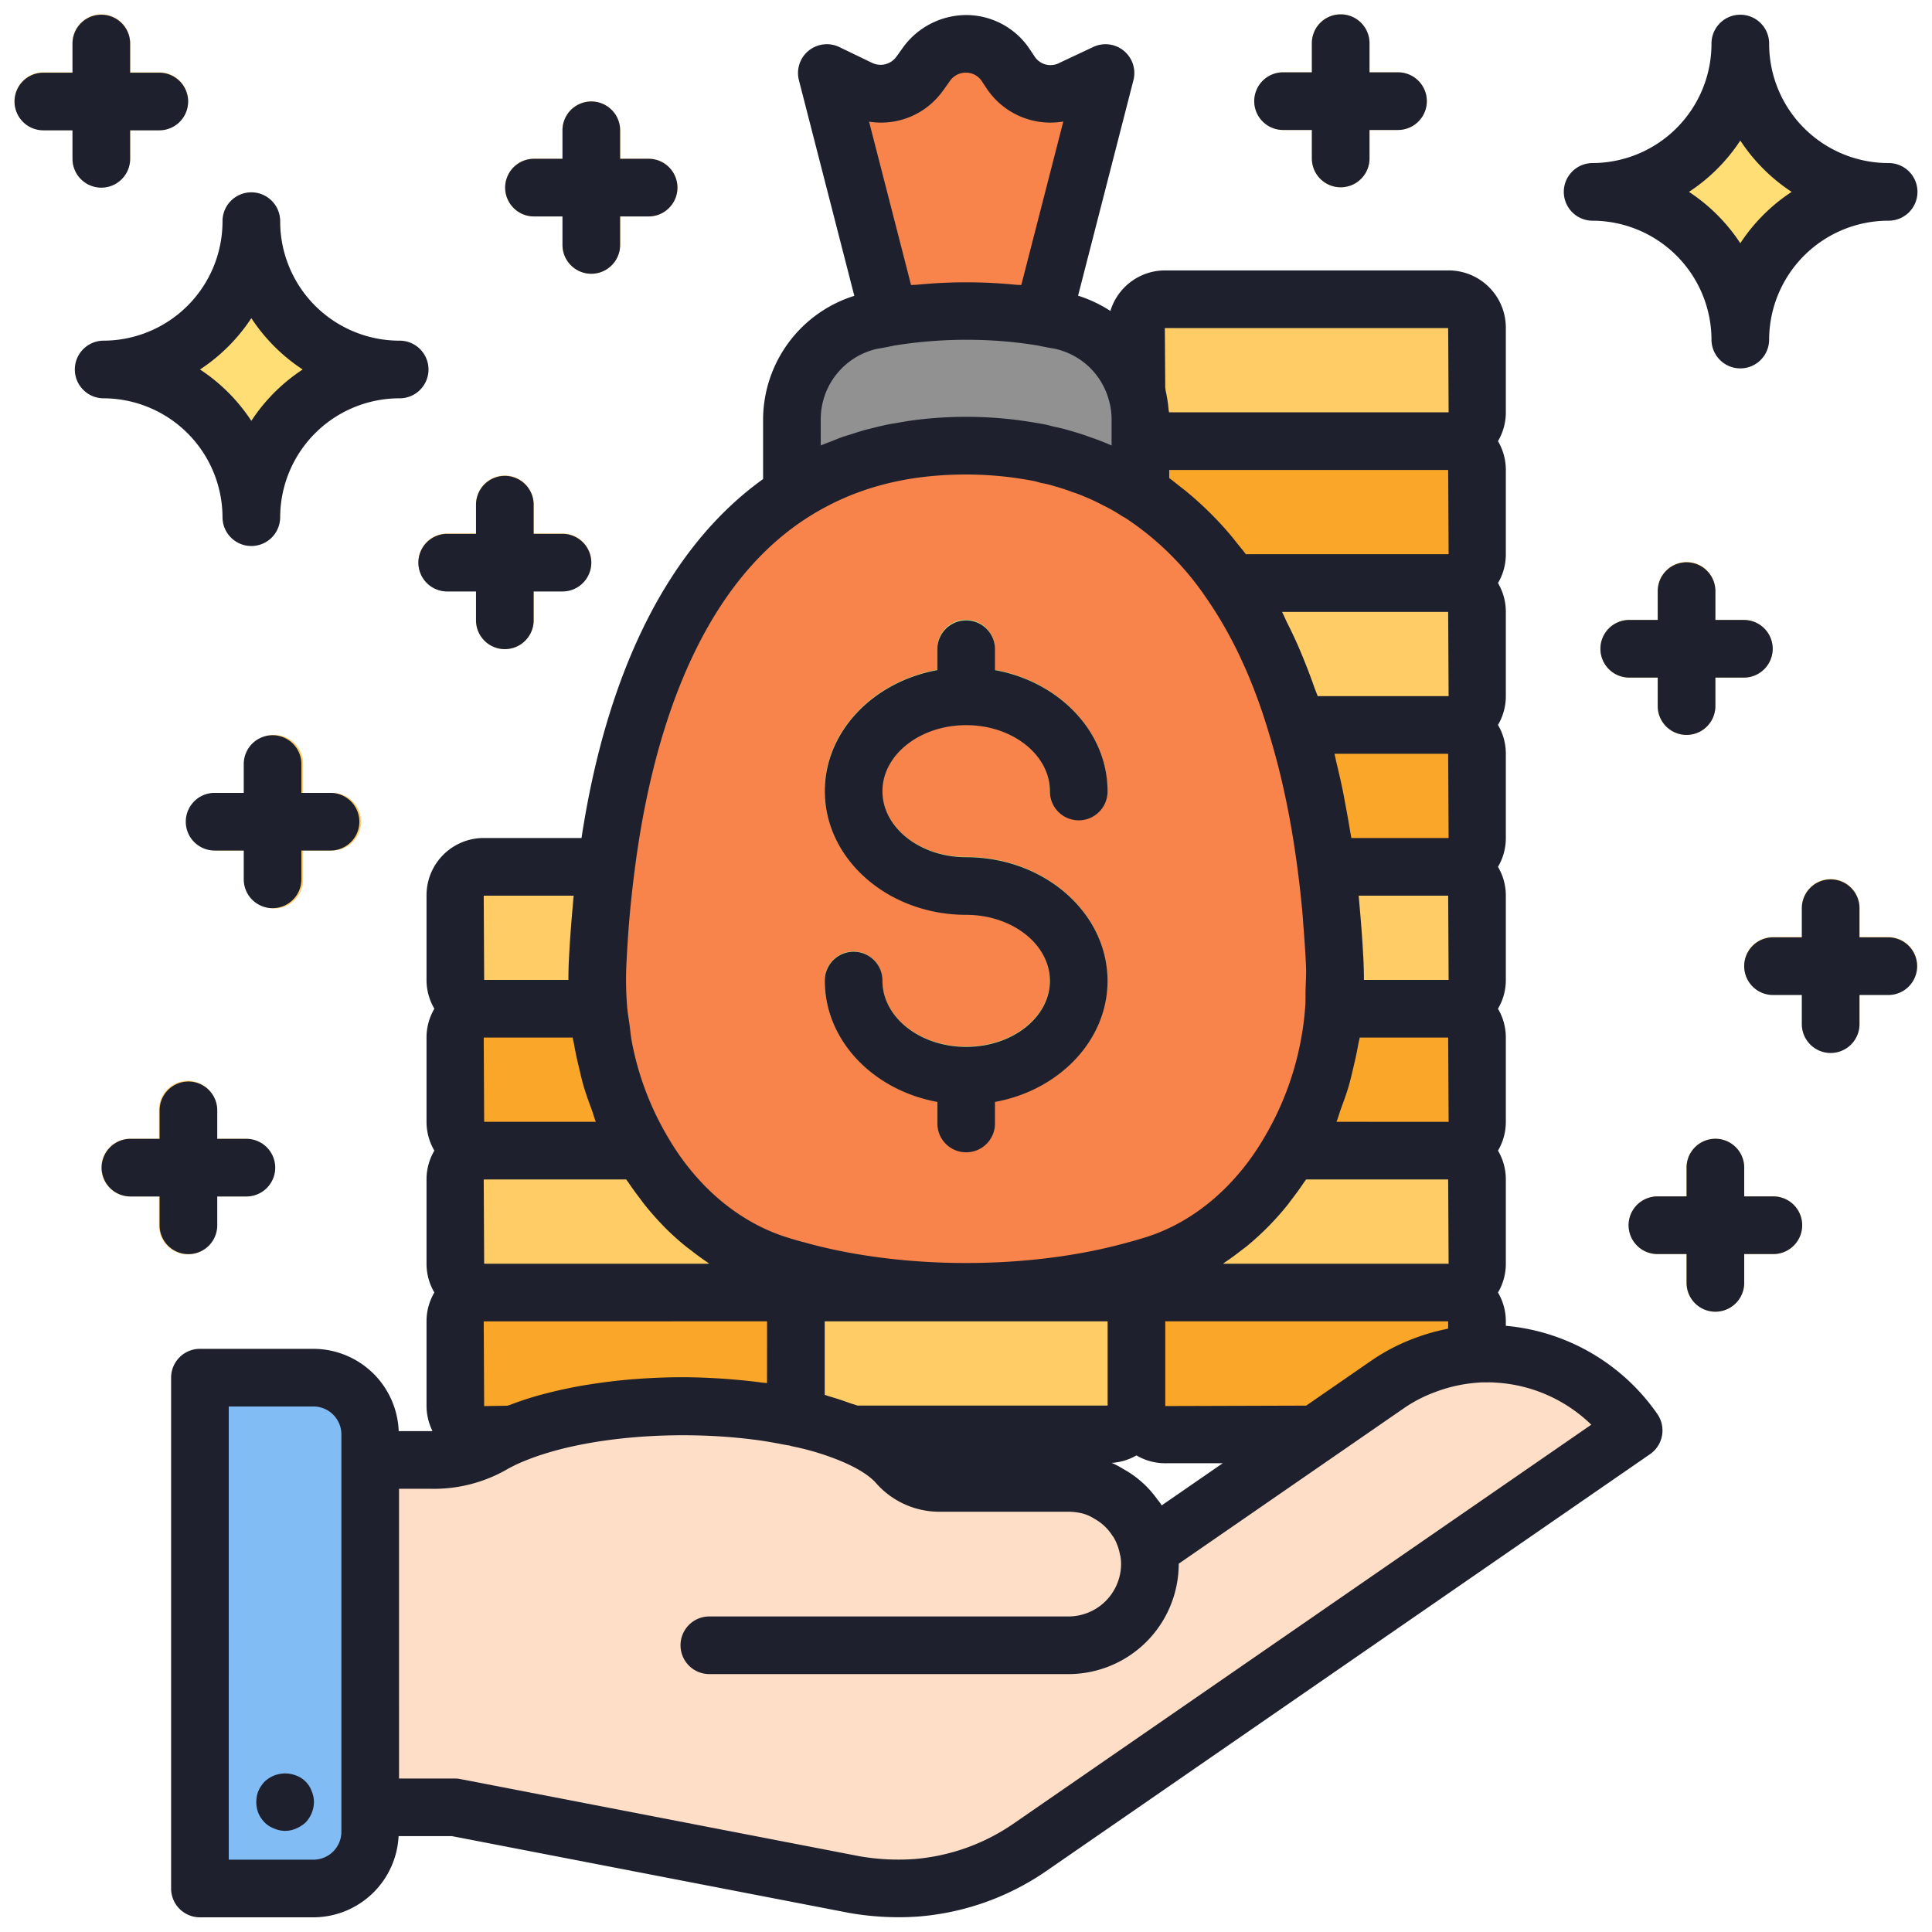 <?xml version="1.0" encoding="UTF-8"?> <svg xmlns="http://www.w3.org/2000/svg" id="Layer_1" height="512" viewBox="0 0 520 520" width="512" data-name="Layer 1"><rect fill="#faa629" height="38.192" rx="7.758" width="91.66" x="122.508" y="347.787"></rect><rect fill="#fc6" height="38.192" rx="7.758" width="91.66" x="214.17" y="347.787"></rect><rect fill="#faa629" height="38.192" rx="7.758" width="91.66" x="305.831" y="347.787"></rect><path d="m434.793 388.525-161.913 111.775a61.974 61.974 0 0 1 -29.895 10.737 67.469 67.469 0 0 1 -17.149-.849l-29.664-5.788-77.326-14.909h-22.633v-93.091h16.222a32.487 32.487 0 0 0 16.3-4.017 36.64 36.64 0 0 1 5.794-2.781c11.124-4.635 27.269-7.647 45.345-7.647 14.014 0 32.463 2.127 45.422 7.647 5.407 2.24 9.811 5.021 12.359 8.034a14.854 14.854 0 0 0 11.2 4.944h34.607a21.684 21.684 0 0 1 21.244 17.844l.076-.077 14.292-9.888 30.358-20.857 19.235-13.287a47.45 47.45 0 0 1 66.125 12.206z" fill="#ffdec7"></path><path d="m115.243 99.368a3.89 3.89 0 0 1 -3.879 3.879 36 36 0 0 0 -36 35.917 3.842 3.842 0 0 1 -3.879 3.879 3.89 3.89 0 0 1 -3.879-3.879 35.988 35.988 0 0 0 -35.917-35.917 3.89 3.89 0 0 1 -3.879-3.879 3.841 3.841 0 0 1 3.879-3.879 36 36 0 0 0 35.917-36 3.942 3.942 0 0 1 3.879-3.879 3.891 3.891 0 0 1 3.879 3.879 36.021 36.021 0 0 0 36 36 3.842 3.842 0 0 1 3.879 3.879z" fill="#ffde76"></path><path d="m512.12 51.582a3.889 3.889 0 0 1 -3.879 3.878 35.955 35.955 0 0 0 -36 35.918 3.84 3.84 0 0 1 -3.879 3.878 3.889 3.889 0 0 1 -3.878-3.878 35.889 35.889 0 0 0 -35.913-35.918 3.89 3.89 0 0 1 -3.879-3.878 3.841 3.841 0 0 1 3.879-3.879 35.956 35.956 0 0 0 35.918-36 3.889 3.889 0 0 1 3.878-3.879 3.84 3.84 0 0 1 3.879 3.879 36.021 36.021 0 0 0 36 36 3.84 3.84 0 0 1 3.874 3.879z" fill="#ffde76"></path><path d="m151.393 143.586h-7.758v-7.757a7.758 7.758 0 1 0 -15.515 0v7.757h-7.757a7.758 7.758 0 0 0 0 15.516h7.757v7.757a7.758 7.758 0 1 0 15.515 0v-7.759h7.758a7.758 7.758 0 1 0 0-15.516z" fill="#fc6"></path><path d="m174.666 42.738h-7.758v-7.758a7.758 7.758 0 0 0 -15.515 0v7.758h-7.758a7.758 7.758 0 0 0 0 15.515h7.758v7.758a7.758 7.758 0 0 0 15.515 0v-7.758h7.758a7.758 7.758 0 0 0 0-15.515z" fill="#fc6"></path><path d="m89.332 213.405h-7.757v-7.758a7.758 7.758 0 1 0 -15.515 0v7.758h-7.76a7.758 7.758 0 0 0 0 15.515h7.76v7.757a7.758 7.758 0 1 0 15.515 0v-7.757h7.757a7.758 7.758 0 1 0 0-15.515z" fill="#fc6"></path><path d="m446.181 182.374v7.758a7.758 7.758 0 0 0 15.515 0v-7.758h7.758a7.758 7.758 0 0 0 0-15.515h-7.754v-7.759a7.758 7.758 0 1 0 -15.515 0v7.757h-7.758a7.758 7.758 0 0 0 0 15.515z" fill="#fc6"></path><path d="m508.241 252.192h-7.757v-7.757a7.758 7.758 0 1 0 -15.515 0v7.757h-7.758a7.758 7.758 0 0 0 0 15.516h7.758v7.757a7.758 7.758 0 1 0 15.515 0v-7.757h7.757a7.758 7.758 0 1 0 0-15.516z" fill="#fc6"></path><path d="m477.211 322.011h-7.757v-7.758a7.758 7.758 0 1 0 -15.516 0v7.758h-7.757a7.758 7.758 0 1 0 0 15.515h7.757v7.757a7.758 7.758 0 1 0 15.516 0v-7.757h7.757a7.758 7.758 0 1 0 0-15.515z" fill="#fc6"></path><path d="m66.06 306.5h-7.76v-7.757a7.758 7.758 0 1 0 -15.515 0v7.757h-7.756a7.758 7.758 0 0 0 0 15.516h7.758v7.757a7.758 7.758 0 1 0 15.515 0v-7.757h7.758a7.758 7.758 0 0 0 0-15.516z" fill="#fc6"></path><path d="m376.363 19.465h-7.758v-7.757a7.758 7.758 0 1 0 -15.515 0v7.757h-7.758a7.758 7.758 0 0 0 0 15.515h7.758v7.758a7.758 7.758 0 0 0 15.515 0v-7.758h7.758a7.758 7.758 0 0 0 0-15.515z" fill="#fc6"></path><path d="m35.029 42.738v-7.758h7.758a7.758 7.758 0 1 0 0-15.515h-7.758v-7.757a7.758 7.758 0 1 0 -15.515 0v7.757h-7.757a7.758 7.758 0 1 0 0 15.515h7.757v7.758a7.758 7.758 0 0 0 15.515 0z" fill="#fc6"></path><path d="m96.181 389.574v106.486a15.211 15.211 0 0 1 -15.212 15.212h-30.424v-136.91h30.424a15.212 15.212 0 0 1 15.212 15.212z" fill="#82bcf4"></path><path d="m306.9 132.69c-14.438-8.656-28.081-12.833-46.9-12.833-19.019 0-34.373 4.812-46.9 12.833v-19.936a27.265 27.265 0 0 1 21.845-26.654c1.528-.23 2.9-.535 4.43-.84a127.357 127.357 0 0 1 41.248 0c1.528.305 2.9.61 4.43.84a27.142 27.142 0 0 1 20.776 19.249c1.76 6.056.786 8.766 1.071 27.341z" fill="#919191"></path><path d="m297.5 19.565-16.88 65.691a127.357 127.357 0 0 0 -41.248 0l-16.872-65.691 8.707 4.2a12.946 12.946 0 0 0 16.346-4.124l.077-.077 1.68-2.368a12.961 12.961 0 0 1 21.235.077l1.528 2.291a12.88 12.88 0 0 0 10.693 5.577 13.574 13.574 0 0 0 5.653-1.3z" fill="#f8834b"></path><path d="m160.777 259.639a99.985 99.985 0 0 0 .229 11.764h-30.859a7.662 7.662 0 0 1 -7.639-7.639v-22.915a7.661 7.661 0 0 1 7.639-7.638h32.921c-1.222 9.242-1.91 18.179-2.291 26.428z" fill="#fc6"></path><path d="m172.845 309.6h-42.7a7.662 7.662 0 0 1 -7.639-7.639v-22.92a7.661 7.661 0 0 1 7.639-7.638h30.859a88.292 88.292 0 0 0 11.841 38.197z" fill="#faa629"></path><path d="m214.016 341.676a7.622 7.622 0 0 1 -7.486 6.111h-76.383a7.662 7.662 0 0 1 -7.639-7.639v-22.915a7.661 7.661 0 0 1 7.639-7.638h42.7c8.4 14.589 21.006 25.665 35.977 30.553 1.676.535 3.435 1.07 5.192 1.528z" fill="#fc6"></path><path d="m397.49 240.849v22.915a7.662 7.662 0 0 1 -7.639 7.639h-30.858a100.2 100.2 0 0 0 .228-11.764c-.381-8.249-1.069-17.186-2.291-26.428h32.921a7.661 7.661 0 0 1 7.639 7.638z" fill="#fc6"></path><path d="m397.49 279.041v22.915a7.662 7.662 0 0 1 -7.639 7.639h-42.7a88.306 88.306 0 0 0 11.84-38.192h30.858a7.661 7.661 0 0 1 7.641 7.638z" fill="#faa629"></path><path d="m397.49 317.233v22.915a7.662 7.662 0 0 1 -7.639 7.639h-76.383a7.622 7.622 0 0 1 -7.486-6.111c1.757-.458 3.514-.993 5.194-1.528 14.971-4.888 27.575-15.964 35.977-30.553h42.7a7.661 7.661 0 0 1 7.637 7.638z" fill="#fc6"></path><path d="m397.49 88.082v22.918a7.661 7.661 0 0 1 -7.639 7.638h-76.383a7.514 7.514 0 0 1 -6.569-3.819 30.535 30.535 0 0 0 -1.07-9.471v-17.266a7.662 7.662 0 0 1 7.639-7.639h76.383a7.662 7.662 0 0 1 7.639 7.639z" fill="#fc6"></path><path d="m397.49 126.274v22.915a7.661 7.661 0 0 1 -7.639 7.638h-58.586a85.306 85.306 0 0 0 -24.365-24.137v-10.236a7.516 7.516 0 0 1 6.569-3.819h76.383a7.662 7.662 0 0 1 7.638 7.639z" fill="#faa629"></path><path d="m397.49 164.466v22.915a7.661 7.661 0 0 1 -7.639 7.638h-40.941c-4.049-13.673-9.777-26.811-17.645-38.192h58.586a7.662 7.662 0 0 1 7.639 7.639z" fill="#fc6"></path><path d="m397.49 202.657v22.916a7.661 7.661 0 0 1 -7.639 7.638h-32.921a230 230 0 0 0 -8.02-38.192h40.941a7.661 7.661 0 0 1 7.639 7.638z" fill="#faa629"></path><path d="m356.68 270.757a82.751 82.751 0 0 1 -11.523 36.357c-8.177 13.886-20.443 24.432-35.012 29.086a174.532 174.532 0 0 1 -94.259 1.527c-.149 0-.223 0-.3-.073-1.709-.436-3.419-.945-5.054-1.454-14.57-4.654-26.836-15.2-35.013-29.086a82.75 82.75 0 0 1 -11.519-36.357 93.239 93.239 0 0 1 -.223-11.2c.372-7.853 1.041-16.36 2.23-25.158 4.609-35.485 17.172-75.986 48.69-95.692 12.192-7.635 27.133-12.216 45.643-12.216 45.741 0 73.487 28.469 86.528 71.551 7.847 24.837 11.024 57.878 9.812 72.715z" fill="#f8834b"></path><path d="m260 230.617c-12.424 0-22.534-7.974-22.534-17.773s10.11-17.769 22.534-17.769 22.534 7.97 22.534 17.769a7.758 7.758 0 1 0 15.515 0c0-16.027-13.02-29.436-30.291-32.58v-5.712a7.758 7.758 0 0 0 -15.516 0v5.712c-17.271 3.144-30.291 16.553-30.291 32.58 0 18.356 17.068 33.288 38.049 33.288 12.424 0 22.534 7.973 22.534 17.773s-10.11 17.772-22.534 17.772-22.534-7.977-22.534-17.777a7.758 7.758 0 1 0 -15.515 0c0 16.029 13.02 29.439 30.291 32.583v5.717a7.758 7.758 0 0 0 15.516 0v-5.712c17.271-3.144 30.291-16.554 30.291-32.583 0-18.357-17.068-33.288-38.049-33.288z" fill="#b5e08c"></path><g fill="#1e212d"><path d="m27.811 91.69a7.758 7.758 0 0 0 0 15.515 32.119 32.119 0 0 1 32.08 32.084 7.758 7.758 0 0 0 15.515 0 32.118 32.118 0 0 1 32.079-32.084 7.758 7.758 0 1 0 0-15.515 32.115 32.115 0 0 1 -32.079-32.079 7.758 7.758 0 1 0 -15.515 0 32.115 32.115 0 0 1 -32.08 32.079zm39.837-6.06a48.025 48.025 0 0 0 13.818 13.818 47.989 47.989 0 0 0 -13.818 13.822 47.989 47.989 0 0 0 -13.818-13.822 48.025 48.025 0 0 0 13.818-13.818z"></path><path d="m135.878 174.717a7.758 7.758 0 0 0 7.757-7.758v-7.759h7.758a7.758 7.758 0 1 0 0-15.516h-7.758v-7.757a7.758 7.758 0 1 0 -15.515 0v7.757h-7.757a7.758 7.758 0 0 0 0 15.516h7.757v7.757a7.759 7.759 0 0 0 7.758 7.76z"></path><path d="m151.393 34.98v7.758h-7.758a7.758 7.758 0 0 0 0 15.515h7.758v7.758a7.758 7.758 0 0 0 15.515 0v-7.758h7.758a7.758 7.758 0 0 0 0-15.515h-7.758v-7.758a7.758 7.758 0 0 0 -15.515 0z"></path><path d="m73.363 244.435a7.759 7.759 0 0 0 7.758-7.758v-7.757h7.757a7.758 7.758 0 1 0 0-15.515h-7.757v-7.758a7.758 7.758 0 0 0 -15.516 0v7.758h-7.757a7.758 7.758 0 1 0 0 15.515h7.757v7.757a7.759 7.759 0 0 0 7.758 7.758z"></path><path d="m453.938 151.344a7.757 7.757 0 0 0 -7.757 7.758v7.757h-7.758a7.758 7.758 0 0 0 0 15.515h7.758v7.758a7.758 7.758 0 0 0 15.515 0v-7.758h7.758a7.758 7.758 0 0 0 0-15.515h-7.754v-7.759a7.758 7.758 0 0 0 -7.762-7.756z"></path><path d="m508.241 252.292h-7.757v-7.757a7.758 7.758 0 1 0 -15.515 0v7.757h-7.758a7.758 7.758 0 0 0 0 15.516h7.758v7.757a7.758 7.758 0 1 0 15.515 0v-7.757h7.757a7.758 7.758 0 1 0 0-15.516z"></path><path d="m461.7 306.5a7.759 7.759 0 0 0 -7.758 7.758v7.758h-7.757a7.758 7.758 0 1 0 0 15.515h7.757v7.757a7.758 7.758 0 1 0 15.516 0v-7.757h7.757a7.758 7.758 0 1 0 0-15.515h-7.757v-7.758a7.759 7.759 0 0 0 -7.758-7.758z"></path><path d="m50.717 337.55a7.758 7.758 0 0 0 7.758-7.758v-7.757h7.757a7.758 7.758 0 1 0 0-15.515h-7.757v-7.758a7.758 7.758 0 0 0 -15.515 0v7.758h-7.76a7.758 7.758 0 1 0 0 15.515h7.76v7.757a7.757 7.757 0 0 0 7.757 7.758z"></path><path d="m508.243 43.887a32.115 32.115 0 0 1 -32.079-32.079 7.758 7.758 0 1 0 -15.515 0 32.115 32.115 0 0 1 -32.08 32.079 7.758 7.758 0 0 0 0 15.515 32.115 32.115 0 0 1 32.08 32.08 7.758 7.758 0 0 0 15.515 0 32.115 32.115 0 0 1 32.079-32.082 7.758 7.758 0 1 0 0-15.515zm-39.837 21.576a48.025 48.025 0 0 0 -13.818-13.818 48.025 48.025 0 0 0 13.818-13.818 48.025 48.025 0 0 0 13.818 13.818 48.025 48.025 0 0 0 -13.818 13.818z"></path><path d="m337.575 27.223a7.757 7.757 0 0 0 7.757 7.757h7.758v7.758a7.758 7.758 0 0 0 15.515 0v-7.758h7.758a7.758 7.758 0 0 0 0-15.515h-7.758v-7.757a7.758 7.758 0 1 0 -15.515 0v7.757h-7.758a7.758 7.758 0 0 0 -7.757 7.758z"></path><path d="m11.757 35.08h7.757v7.758a7.758 7.758 0 0 0 15.515 0v-7.758h7.758a7.758 7.758 0 1 0 0-15.515h-7.758v-7.757a7.758 7.758 0 1 0 -15.515 0v7.757h-7.757a7.758 7.758 0 1 0 0 15.515z"></path><path d="m53.812 516.05h30.553a23.006 23.006 0 0 0 22.915-21.85h14.38l106.887 20.662a77.753 77.753 0 0 0 13.291 1.163c1.974 0 3.94-.079 5.887-.235a70.451 70.451 0 0 0 33.765-12.117l162.621-112.282a7.76 7.76 0 0 0 1.985-10.777 55.653 55.653 0 0 0 -40.8-23.772v-1.319a15.2 15.2 0 0 0 -2.11-7.638 15.194 15.194 0 0 0 2.11-7.638v-22.917a15.2 15.2 0 0 0 -2.11-7.638 15.2 15.2 0 0 0 2.11-7.638v-22.913a15.194 15.194 0 0 0 -2.11-7.638 15.2 15.2 0 0 0 2.11-7.639v-22.916a15.2 15.2 0 0 0 -2.11-7.639 15.194 15.194 0 0 0 2.11-7.638v-22.916a15.2 15.2 0 0 0 -2.11-7.639 15.194 15.194 0 0 0 2.11-7.638v-22.913a15.194 15.194 0 0 0 -2.11-7.638 15.2 15.2 0 0 0 2.11-7.638v-22.917a15.2 15.2 0 0 0 -2.11-7.638 15.2 15.2 0 0 0 2.11-7.639v-22.912a15.414 15.414 0 0 0 -15.394-15.4h-76.386a15.37 15.37 0 0 0 -14.651 10.909 35.721 35.721 0 0 0 -8.7-4.108l14.9-57.991a7.757 7.757 0 0 0 -10.818-8.95l-9.023 4.242a5.118 5.118 0 0 1 -6.655-1.523l-1.569-2.354a20.555 20.555 0 0 0 -16.908-8.958 21.1 21.1 0 0 0 -17.064 8.75l-1.436 2.023c-.132.162-.257.329-.379.5a5.233 5.233 0 0 1 -6.59 1.546l-8.709-4.2a7.761 7.761 0 0 0 -10.886 8.92l14.913 58.036a35 35 0 0 0 -24.553 33.222v16.091c-25.182 18.072-41.962 51.259-48.872 96.61h-26.316a15.414 15.414 0 0 0 -15.4 15.394v22.916a15.223 15.223 0 0 0 2.11 7.639 15.214 15.214 0 0 0 -2.11 7.638v22.913a15.217 15.217 0 0 0 2.11 7.638 15.22 15.22 0 0 0 -2.11 7.638v22.917a15.214 15.214 0 0 0 2.11 7.638 15.223 15.223 0 0 0 -2.11 7.638v22.923a15.2 15.2 0 0 0 1.6 6.708c-.148 0-.265.046-.415.046h-8.675a23.016 23.016 0 0 0 -22.945-22.152h-30.553a7.759 7.759 0 0 0 -7.758 7.758v137.492a7.758 7.758 0 0 0 7.758 7.758zm335.966-427.75.121 22.678h-75.259c-.017-.292-.108-.576-.133-.867a34 34 0 0 0 -.737-4.792c-.07-.311-.064-.631-.144-.939l-.11-16.08zm-76.144 290.14v-22.8h76.144v1.939c-.167.032-.315.1-.479.137a53.928 53.928 0 0 0 -8.457 2.424 52.989 52.989 0 0 0 -12 6.253l-17.278 11.929zm15.466 15.394-16.434 11.345c-.125-.2-.25-.4-.379-.591a7.462 7.462 0 0 0 -.735-.951 27.514 27.514 0 0 0 -9.178-8.235 24.182 24.182 0 0 0 -3.166-1.666 15.2 15.2 0 0 0 6.668-2.011 15.216 15.216 0 0 0 7.638 2.109zm.081-53.7c.239-.156.457-.347.693-.506 1.415-.945 2.786-1.964 4.142-3.018.574-.448 1.167-.864 1.73-1.331a76.507 76.507 0 0 0 10.609-10.733c.44-.538.841-1.117 1.267-1.67 1.135-1.472 2.239-2.974 3.285-4.542.2-.3.435-.572.634-.878h38.235l.121 22.678zm30.53-38.194c.463-1.119.764-2.314 1.182-3.454.762-2.066 1.519-4.124 2.14-6.251.459-1.569.809-3.166 1.19-4.762.5-2.124.99-4.241 1.356-6.4.1-.61.292-1.195.382-1.807h23.815l.121 22.678zm7.391-38.193q0-2.1-.082-4.234c0-.021 0-.042 0-.065a.349.349 0 0 1 0-.064c-.2-4.284-.486-8.378-.818-12.4-.079-.983-.165-1.972-.254-2.943s-.159-1.994-.257-2.964h24.087l.121 22.674zm-3.387-38.189c-.089-.578-.206-1.117-.3-1.69-.373-2.336-.788-4.613-1.212-6.88-.258-1.374-.5-2.766-.775-4.114-.526-2.564-1.1-5.045-1.693-7.507-.2-.816-.358-1.682-.561-2.487h30.6l.121 22.678zm-9.068-38.193c-.29-.871-.646-1.661-.947-2.518-.776-2.217-1.595-4.38-2.447-6.507-.64-1.6-1.29-3.186-1.973-4.735-.906-2.057-1.864-4.042-2.843-6-.476-.952-.888-1.984-1.381-2.914h44.72l.121 22.678zm-19.327-38.198c-.769-1.037-1.595-2-2.393-3-.513-.64-1.011-1.3-1.537-1.924a92.728 92.728 0 0 0 -12.417-12.235c-.483-.392-.983-.764-1.472-1.148-.933-.727-1.841-1.5-2.8-2.181v-2.19h75.076l.121 22.674zm-81.648-124.587c.113-.136.219-.28.326-.424l1.715-2.42a5.143 5.143 0 0 1 4.258-2.175 5.042 5.042 0 0 1 4.163 2.11l1.568 2.356a20.654 20.654 0 0 0 20.489 8.682l-11.311 44.015c-.481-.053-.981-.032-1.466-.079a135.094 135.094 0 0 0 -26.585-.009c-.532.052-1.083.03-1.616.088l-11.3-43.977a20.44 20.44 0 0 0 19.759-8.167zm-32.772 88.273a19.439 19.439 0 0 1 15.235-18.985c1.333-.2 2.568-.451 3.86-.716l.7-.147a122.411 122.411 0 0 1 29.128-1.173c3.209.259 6.383.648 9.493 1.162l.78.158c1.292.265 2.527.515 3.47.648a19.31 19.31 0 0 1 14.863 13.814 18.982 18.982 0 0 1 .758 5.239v7.047c-.025-.012-.049-.019-.076-.03-1.651-.726-3.309-1.383-4.958-1.959-.125-.045-.25-.083-.375-.121-1.83-.69-3.78-1.311-5.644-1.833a42.5 42.5 0 0 0 -4.568-1.137c-.909-.254-1.773-.481-2.648-.644-2.106-.405-4.292-.727-6.682-1.072a110.637 110.637 0 0 0 -28.113-.032c-1.616.206-3.194.492-4.773.773-.589.1-1.193.176-1.777.291-1.827.358-3.613.794-5.392 1.252-.361.093-.735.163-1.093.26-1.414.383-2.791.839-4.174 1.286-.727.235-1.475.437-2.193.689-1.008.355-1.981.771-2.97 1.161-.949.371-1.92.709-2.848 1.112zm-50.088 121.436c4.114-32.391 15.523-75.156 46.515-94.966 12.208-7.811 26.182-11.61 42.72-11.61a97.972 97.972 0 0 1 12.284.79c1.953.278 3.841.555 5.708.914.474.088.906.216 1.8.466.261.072.526.129.791.175a27.564 27.564 0 0 1 3.224.806c1.689.474 3.314 1.016 4.935 1.625.148.055.3.1.455.143.08.024.153.056.235.077a58.9 58.9 0 0 1 7.47 3.33 41.559 41.559 0 0 1 4.689 2.636 8.85 8.85 0 0 0 1.186.688 78.022 78.022 0 0 1 22.109 21.971c6.894 9.974 12.474 22.08 16.614 36.076q1.272 4.114 2.4 8.494c1.5 5.837 2.793 12.013 3.879 18.489q.811 4.848 1.465 9.911a.071.071 0 0 1 0 .021c.538 4.079.989 8.224 1.358 12.488.051.584.074 1.224.119 1.814.3 3.713.569 7.47.75 11.406.084 2.125-.06 4.164-.119 6.24-.043 1.542.029 3.129-.093 4.635a80.6 80.6 0 0 1 -10.829 34.913c-7.644 13.272-18.887 22.879-31.6 27.03-1.556.492-3.181.989-4.806 1.413l-.076.023c-.121.026-.246.056-.368.091-26.394 7.416-60.765 7.416-87.159 0-.125-.035-.254-.069-.382-.095a.272.272 0 0 0 -.061-.015c-1.625-.425-3.25-.921-4.746-1.4-12.777-4.174-24.023-13.78-31.712-27.136a79.11 79.11 0 0 1 -9.55-25.562c-.268-1.419-.375-2.88-.571-4.318-.226-1.658-.531-3.3-.66-4.976a92.113 92.113 0 0 1 -.212-10.788c.426-9.174 1.155-17.6 2.238-25.799zm127.307 121.356v22.674h-67.326c-.642-.255-1.43-.445-2.1-.688-1.732-.626-3.5-1.227-5.41-1.772-.462-.132-.84-.3-1.31-.429v-19.785h76.144zm-143.719-114.576c-.1.979-.169 2-.26 2.992-.087.956-.172 1.93-.252 2.9-.331 4.031-.619 8.131-.818 12.421a.464.464 0 0 1 0 .064q-.081 2.161-.08 4.3h-22.678l-.117-22.674zm-.273 38.189c.091.612.28 1.195.383 1.805.365 2.171.852 4.3 1.36 6.425.378 1.587.725 3.173 1.179 4.732.635 2.176 1.408 4.279 2.188 6.389.405 1.1.695 2.249 1.14 3.327h-30.065l-.117-22.678zm14.417 38.194c.2.316.447.594.655.907.974 1.455 2 2.848 3.049 4.221.508.663.991 1.352 1.514 2 1.528 1.877 3.119 3.676 4.782 5.376.079.081.151.173.231.254 1.746 1.767 3.576 3.413 5.454 4.975.612.506 1.252.957 1.875 1.442 1.315 1.019 2.639 2.011 4.008 2.928.269.182.519.4.792.58h-60.592l-.117-22.678zm37.913 38.193-.012 16.621c-.5-.073-1.051-.1-1.56-.165q-3.944-.525-8.038-.85c-.943-.076-1.877-.152-2.832-.21-3.416-.213-6.867-.358-10.354-.358-4.274 0-8.507.179-12.655.5-.178.013-.36.019-.54.032-4.043.324-7.977.807-11.782 1.411-.246.039-.5.068-.741.108-3.744.615-7.316 1.375-10.712 2.244-.263.068-.538.127-.8.2a88.922 88.922 0 0 0 -9.151 2.942c-.224.084-.5.143-.716.23l-6.254.1-.117-22.8zm-99.057 45.064h8.587a39.479 39.479 0 0 0 20.171-5.057 38.375 38.375 0 0 1 4.973-2.416 66.358 66.358 0 0 1 6.636-2.315c.243-.072.48-.148.726-.218 14.985-4.293 35.667-5.6 54.221-3.247.326.043.66.079.983.123 2.419.326 4.767.75 7.089 1.2.387.079.8.135 1.186.218.04.008.08 0 .119 0 .131.027.271.04.4.068a8.468 8.468 0 0 0 .867.238 71.036 71.036 0 0 1 12.921 3.925c6.007 2.5 8.545 4.81 9.613 6.068a22.69 22.69 0 0 0 17.054 7.591h34.754a16.468 16.468 0 0 1 3.765.492 11.771 11.771 0 0 1 3.171 1.447 13.182 13.182 0 0 1 4.663 4.349c.129.189.269.375.413.553a14.551 14.551 0 0 1 1.738 4.723c.015.087.061.164.08.25a12.487 12.487 0 0 1 .21 2.299 14.168 14.168 0 0 1 -14.072 14.068h-96.659a7.758 7.758 0 1 0 0 15.515h96.659a29.687 29.687 0 0 0 29.587-29.583c0-.042-.011-.079-.011-.121l60.409-41.709a37.667 37.667 0 0 1 8.606-4.488 40.385 40.385 0 0 1 11.917-2.569c.708-.06 1.481-.045 2.189-.049.595 0 1.28-.011 2.178.065a40.207 40.207 0 0 1 25.75 11.329l-155.602 107.442a54.838 54.838 0 0 1 -26.258 9.435 60.7 60.7 0 0 1 -15.072-.723l-107.488-20.78a7.651 7.651 0 0 0 -1.47-.141h-15zm-45.83-22.151h22.795a7.525 7.525 0 0 1 7.519 7.519v106.939a7.525 7.525 0 0 1 -7.519 7.519h-22.795z"></path><path d="m83.88 482.069a6.986 6.986 0 0 0 -4.189-4.189 8.044 8.044 0 0 0 -8.455 1.628 9.226 9.226 0 0 0 -1.708 2.561 8.294 8.294 0 0 0 0 5.9 8.168 8.168 0 0 0 1.708 2.556 7.139 7.139 0 0 0 2.561 1.629 7.3 7.3 0 0 0 5.894 0 8.846 8.846 0 0 0 2.56-1.629 8.161 8.161 0 0 0 2.25-5.507 7.76 7.76 0 0 0 -.621-2.949z"></path><path d="m260.047 281.773c-12.424 0-22.534-7.969-22.534-17.768a7.758 7.758 0 1 0 -15.515 0c0 16.026 13.02 29.435 30.291 32.579v5.716a7.758 7.758 0 1 0 15.515 0v-5.712c17.271-3.144 30.292-16.553 30.292-32.579 0-18.357-17.068-33.288-38.049-33.288-12.424 0-22.534-7.974-22.534-17.773s10.11-17.773 22.534-17.773 22.534 7.974 22.534 17.773a7.758 7.758 0 1 0 15.515 0c0-16.03-13.021-29.439-30.292-32.583v-5.709a7.758 7.758 0 0 0 -15.515 0v5.709c-17.271 3.14-30.289 16.549-30.289 32.579 0 18.356 17.068 33.288 38.049 33.288 12.424 0 22.534 7.973 22.534 17.773s-10.112 17.768-22.536 17.768z"></path></g></svg> 